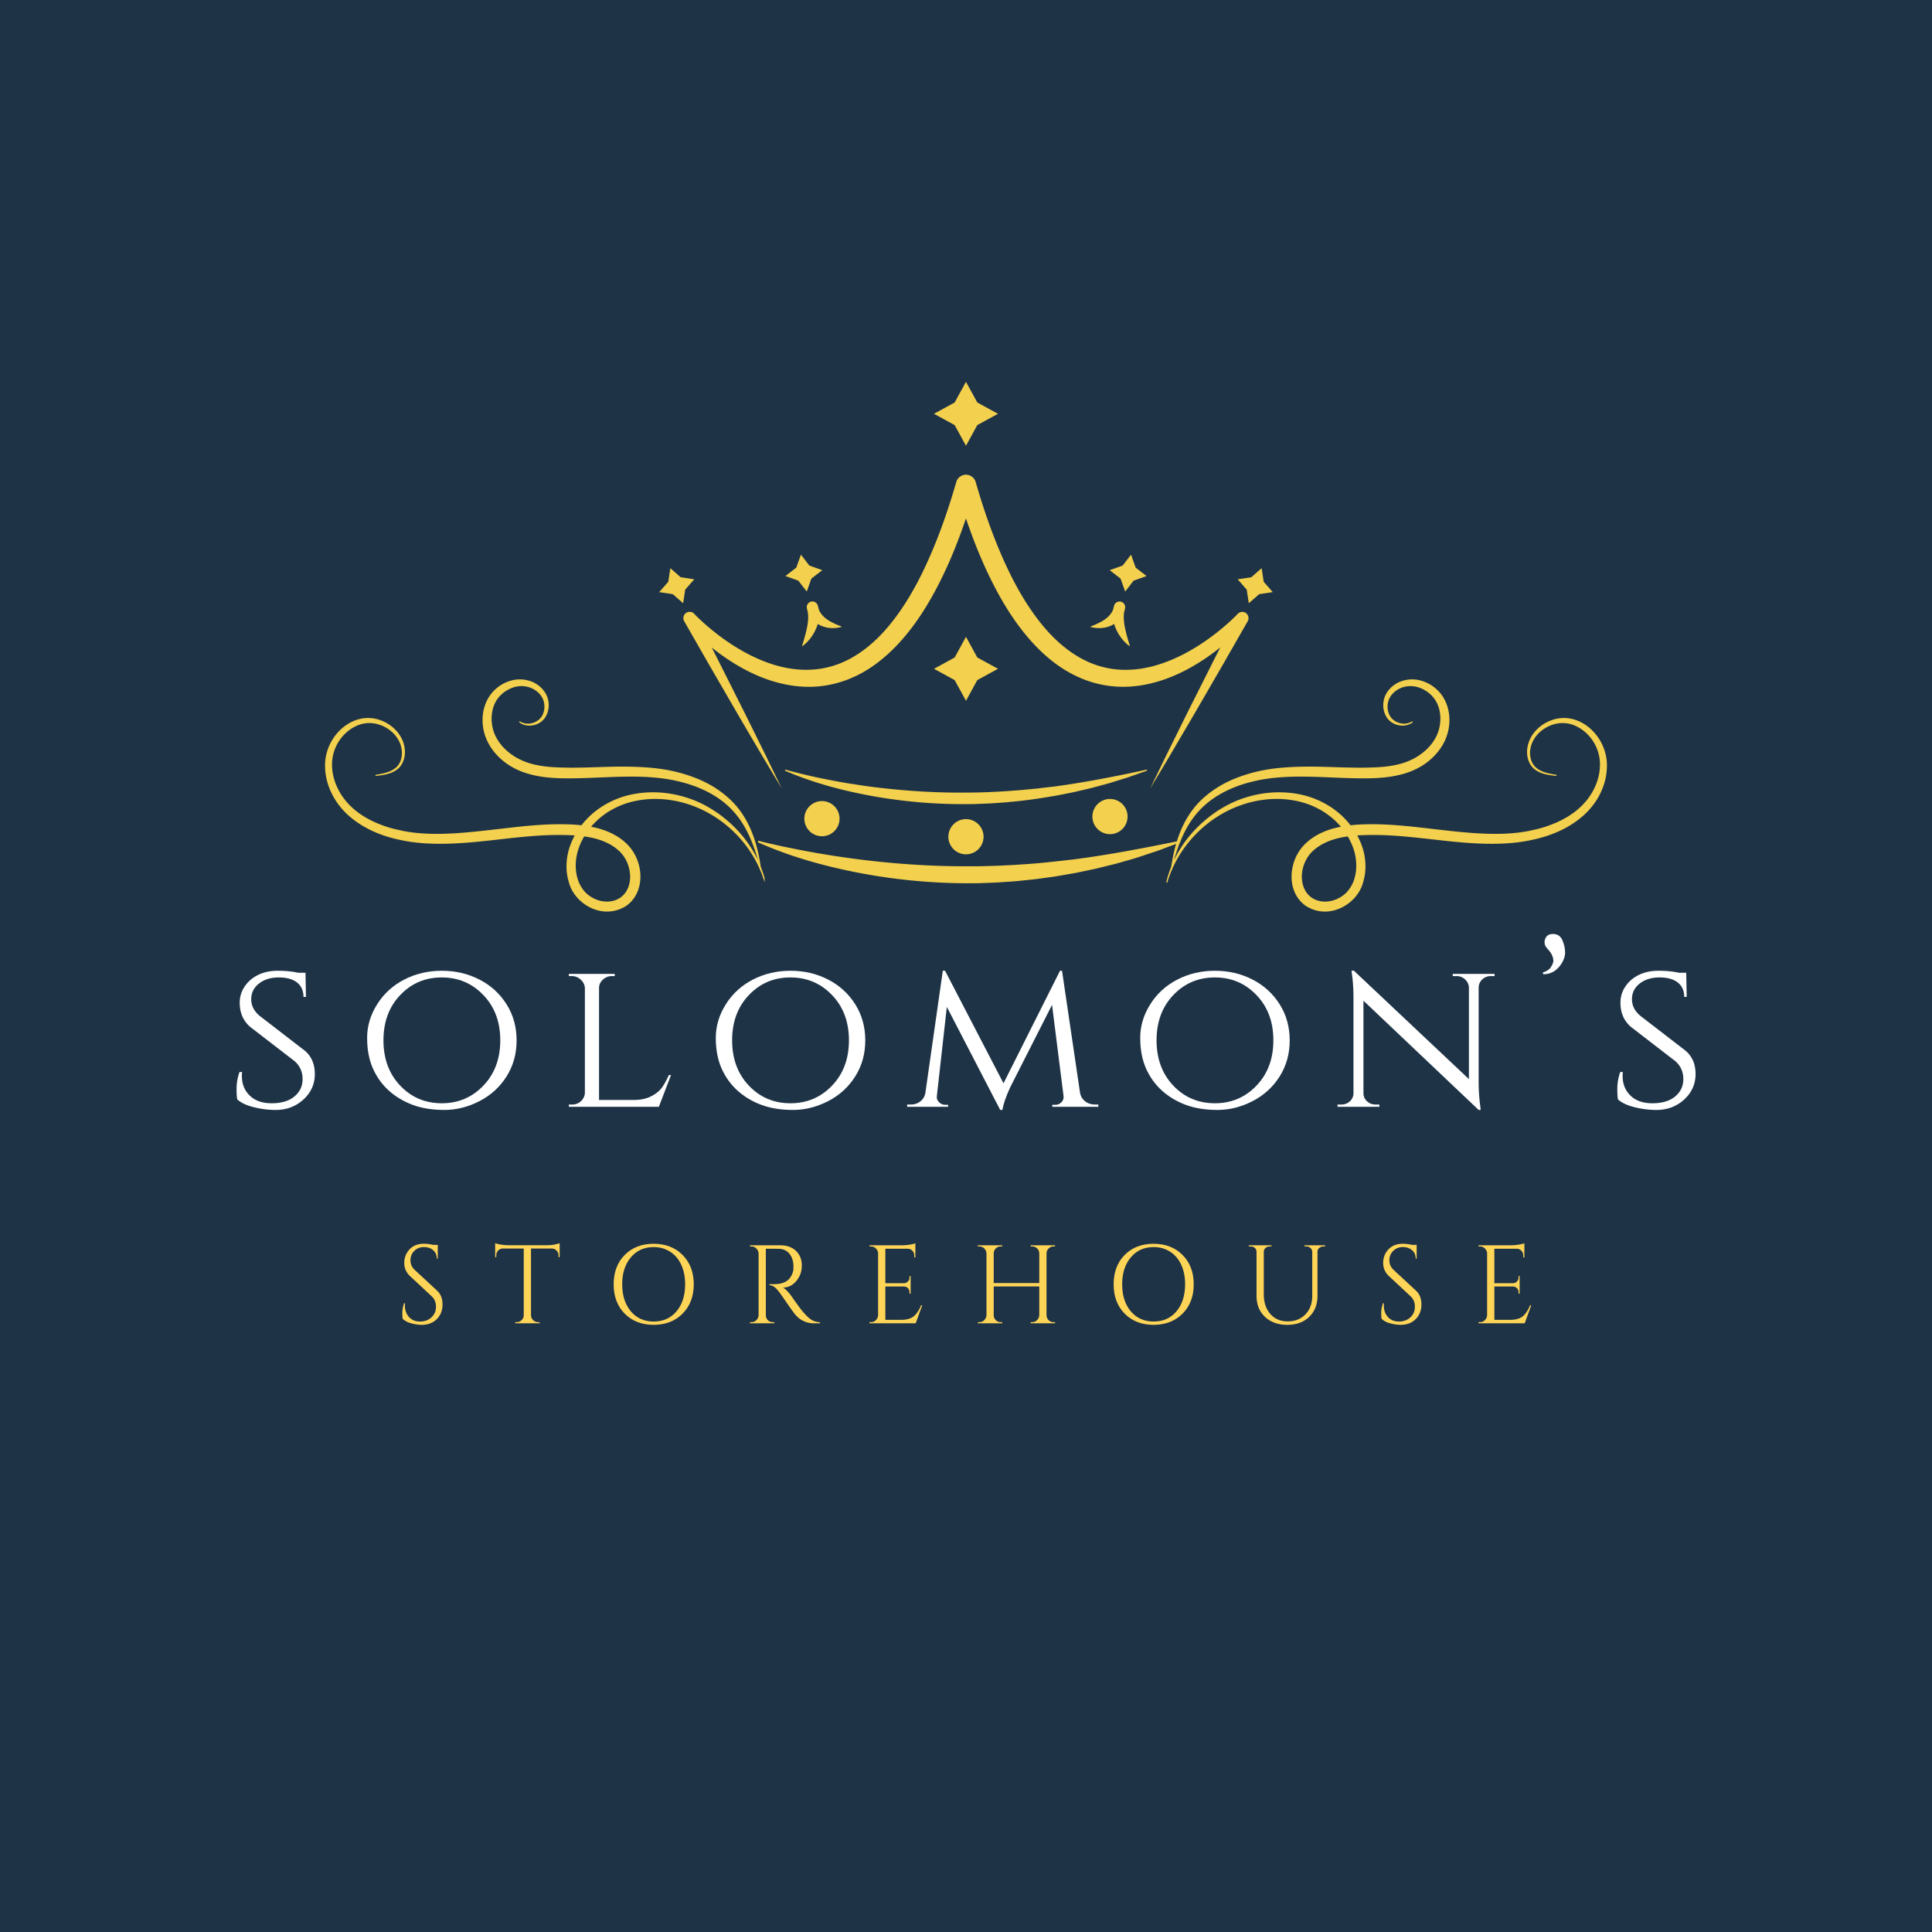 <?xml version="1.0" encoding="UTF-8"?>
<svg data-bbox="-37.5 -37.5 450 450" height="500" viewBox="0 0 375 375" width="500" xmlns="http://www.w3.org/2000/svg" data-type="color">
    <g>
        <defs>
            <clipPath id="61def0ca-0af2-4fe0-969c-a20ab26563a7">
                <path d="M226.363 131.867h85.54v45.067h-85.54Zm0 0"/>
            </clipPath>
            <clipPath id="1d9c5dee-1fe7-4e44-91b6-de24883cbb57">
                <path d="M63.094 131.867h85.316v45.067H63.094Zm0 0"/>
            </clipPath>
            <clipPath id="ab60994f-2fd7-4186-9a85-ce79473ac349">
                <path d="M147 163h83v8.61h-83Zm0 0"/>
            </clipPath>
            <clipPath id="20590879-9e48-4eac-9852-bf4b26baf2b6">
                <path d="M181 74.11h13V87h-13Zm0 0"/>
            </clipPath>
            <clipPath id="dbcf4aee-6953-415c-a96e-03d6eecf5593">
                <path d="M240 110h7.203v8H240Zm0 0"/>
            </clipPath>
            <clipPath id="a24a28ab-e015-4ef8-8fd4-853229f8dd45">
                <path d="M127.953 110H135v8h-7.047Zm0 0"/>
            </clipPath>
        </defs>
        <path fill="#ffffff" d="M412.5-37.5v450h-450v-450z" data-color="1"/>
        <path fill="#1e3346" d="M412.5-37.5v450h-450v-450z" data-color="2"/>
        <g clip-path="url(#61def0ca-0af2-4fe0-969c-a20ab26563a7)">
            <path d="M262.844 170.688a6.6 6.6 0 0 1-1.274 2.296c-.562.668-1.308 1.172-2.105 1.528-1.59.703-3.559.691-4.969-.352-1.422-1.039-1.969-2.937-1.773-4.668.187-1.75 1.02-3.445 2.382-4.562 1.344-1.153 3.02-1.856 4.747-2.262.574-.137 1.16-.234 1.746-.32.57.964 1.03 1.996 1.316 3.078.441 1.719.477 3.578-.07 5.262M306.484 140a7.3 7.3 0 0 0-2.656-.637 7.1 7.1 0 0 0-2.695.434c-1.715.621-3.235 1.855-4.074 3.5-.832 1.621-.961 3.73.117 5.293.543.77 1.387 1.258 2.25 1.535.875.281 1.777.39 2.672.484l.023-.21c-.887-.137-1.773-.294-2.59-.606-.808-.305-1.539-.793-1.965-1.484-.878-1.387-.699-3.293.102-4.696.809-1.433 2.223-2.488 3.766-2.972a6 6 0 0 1 4.605.367c1.418.695 2.621 1.863 3.414 3.254a8.3 8.3 0 0 1 1.086 4.582c-.066 1.601-.547 3.191-1.32 4.62-.77 1.442-1.828 2.688-3.09 3.74-1.262 1.046-2.707 1.886-4.246 2.538-.77.324-1.555.621-2.36.863-.8.262-1.644.418-2.468.614-3.328.703-6.809.726-10.301.523-3.496-.21-7.04-.668-10.637-1.074-3.594-.41-7.262-.766-11.008-.672-.976.016-1.976.07-2.988.188-.133-.168-.254-.348-.39-.508-2.575-3.059-6.27-4.985-10.055-5.606-3.79-.644-7.668-.175-11.18 1.172-3.516 1.36-6.598 3.625-9.062 6.375a22.7 22.7 0 0 0-3.153 4.531c-.144.274-.27.555-.402.832.96-3.43 2.332-6.804 4.723-9.449 2.668-2.984 6.406-4.793 10.238-5.758 3.863-.996 7.883-1.101 11.863-1.003 3.988.097 7.98.41 11.996.273 2.004-.086 4.024-.32 5.961-.91 1.934-.586 3.774-1.563 5.266-2.953 1.488-1.375 2.648-3.16 3.133-5.16.488-1.98.34-4.145-.555-5.997-.883-1.855-2.578-3.285-4.531-3.867-1.946-.613-4.211-.246-5.77 1.114-.777.664-1.379 1.566-1.601 2.582-.227 1.003-.122 2.093.355 3.015.898 1.914 3.621 2.63 5.29 1.297l-.13-.164c-.816.535-1.844.574-2.691.266-.863-.293-1.531-.922-1.84-1.723-.316-.79-.34-1.7-.102-2.488.239-.782.766-1.457 1.426-1.946 1.34-1.007 3.121-1.187 4.66-.605 1.547.57 2.856 1.762 3.465 3.234.637 1.489.692 3.246.262 4.844-.43 1.582-1.41 3.023-2.692 4.145-1.289 1.132-2.82 1.96-4.53 2.457-1.708.5-3.555.707-5.462.77-3.836.171-7.812-.114-11.867-.153-2.027-.008-4.082.047-6.144.23-2.067.184-4.149.543-6.165 1.14-2.015.587-3.996 1.388-5.82 2.477-1.812 1.11-3.492 2.477-4.832 4.141-1.336 1.668-2.316 3.55-3.012 5.488-.699 1.942-1.132 3.938-1.437 5.938-.39 1-.727 2.023-.973 3.062l.2.059c2.011-6.934 7.539-12.676 14.296-15.05 3.368-1.192 7.051-1.552 10.559-.868 3.406.637 6.61 2.398 8.852 5.059-.297.054-.598.109-.895.18-1.93.468-3.926 1.284-5.59 2.722-.203.18-.398.375-.597.562-.196.211-.391.434-.579.657-.172.23-.343.464-.5.703-.144.246-.297.492-.425.742a9.2 9.2 0 0 0-.946 3.238c-.113 1.133-.02 2.32.39 3.473.403 1.152 1.177 2.254 2.208 2.996 4.473 3.012 10.113-.16 11.238-4.492.653-2.11.574-4.285.028-6.278a13.6 13.6 0 0 0-1.164-2.824 36 36 0 0 1 1.726-.07c7.18-.211 14.29 1.273 21.492 1.621 3.594.16 7.242.094 10.781-.7 3.528-.741 6.989-2.179 9.747-4.581 2.75-2.367 4.64-5.863 4.714-9.559.137-3.68-2.054-7.36-5.414-8.867" fill="#f3d04d" data-color="3"/>
        </g>
        <g clip-path="url(#1d9c5dee-1fe7-4e44-91b6-de24883cbb57)">
            <path d="M112.156 170.688a6.6 6.6 0 0 0 1.27 2.296c.566.668 1.312 1.172 2.11 1.528 1.585.703 3.554.691 4.964-.352 1.422-1.039 1.973-2.937 1.773-4.668-.187-1.75-1.015-3.445-2.378-4.562-1.344-1.153-3.024-1.856-4.75-2.262a20 20 0 0 0-1.747-.32c-.57.964-1.03 1.996-1.312 3.078-.445 1.719-.48 3.578.07 5.262M68.516 140a7.3 7.3 0 0 1 2.652-.637 7.1 7.1 0 0 1 2.695.434c1.715.621 3.235 1.855 4.078 3.5.829 1.621.957 3.73-.12 5.293-.54.77-1.387 1.258-2.25 1.535-.872.281-1.778.39-2.673.484l-.023-.21c.887-.137 1.773-.294 2.59-.606.808-.305 1.539-.793 1.965-1.484.879-1.387.703-3.293-.102-4.696-.808-1.433-2.223-2.488-3.762-2.972a6 6 0 0 0-4.609.367c-1.418.695-2.621 1.863-3.41 3.254a8.3 8.3 0 0 0-1.09 4.582c.07 1.601.55 3.191 1.32 4.62.774 1.442 1.828 2.688 3.094 3.74 1.258 1.046 2.707 1.886 4.242 2.538.77.324 1.555.621 2.364.863.796.262 1.64.418 2.464.614 3.329.703 6.813.726 10.301.523 3.5-.21 7.04-.668 10.637-1.074 3.594-.41 7.262-.766 11.012-.672.972.016 1.976.07 2.988.188.129-.168.25-.348.39-.508 2.57-3.059 6.266-4.985 10.051-5.606 3.79-.644 7.668-.175 11.184 1.172 3.512 1.36 6.598 3.625 9.059 6.375a22.7 22.7 0 0 1 3.152 4.531c.144.274.273.555.402.832-.957-3.43-2.332-6.804-4.722-9.449-2.668-2.984-6.407-4.793-10.239-5.758-3.863-.996-7.883-1.101-11.863-1.003-3.988.097-7.98.41-11.996.273-2.004-.086-4.024-.32-5.961-.91-1.934-.586-3.773-1.563-5.262-2.953-1.492-1.375-2.652-3.16-3.136-5.16-.489-1.98-.34-4.145.554-5.997.883-1.855 2.578-3.285 4.531-3.867 1.946-.613 4.211-.246 5.774 1.114.773.664 1.375 1.566 1.598 2.582.226 1.003.12 2.093-.356 3.015-.898 1.914-3.617 2.63-5.289 1.297l.133-.164c.816.535 1.84.574 2.687.266.864-.293 1.532-.922 1.84-1.723.32-.79.344-1.7.102-2.488-.239-.782-.766-1.457-1.426-1.946-1.34-1.007-3.121-1.187-4.656-.605-1.551.57-2.86 1.762-3.47 3.234-.632 1.489-.69 3.246-.257 4.844.43 1.582 1.406 3.023 2.688 4.145 1.289 1.132 2.82 1.96 4.53 2.457 1.708.5 3.556.707 5.462.77 3.836.171 7.812-.114 11.867-.153 2.027-.008 4.082.047 6.145.23 2.066.184 4.148.543 6.164 1.14 2.02.587 3.996 1.388 5.82 2.477 1.812 1.11 3.492 2.477 4.832 4.141 1.34 1.668 2.32 3.55 3.012 5.488.703 1.942 1.132 3.938 1.437 5.938.39 1 .727 2.023.973 3.062l-.2.059c-2.011-6.934-7.538-12.676-14.296-15.05-3.367-1.192-7.047-1.552-10.559-.868-3.406.637-6.61 2.398-8.851 5.059.296.054.597.109.894.18 1.93.468 3.926 1.284 5.59 2.722.203.18.398.375.598.562.195.211.39.434.582.657.168.23.34.464.5.703.14.246.293.492.421.742a9.3 9.3 0 0 1 .95 3.238c.11 1.133.015 2.32-.395 3.473-.402 1.152-1.172 2.254-2.207 2.996-4.472 3.012-10.113-.16-11.238-4.492-.652-2.11-.574-4.285-.027-6.278.285-.996.68-1.937 1.164-2.824a36 36 0 0 0-1.723-.07c-7.184-.211-14.293 1.273-21.496 1.621-3.594.16-7.242.094-10.781-.7-3.528-.741-6.989-2.179-9.746-4.581-2.75-2.367-4.641-5.863-4.715-9.559-.137-3.68 2.054-7.36 5.418-8.867" fill="#f3d04d" data-color="3"/>
        </g>
        <path d="M159.156 118.77c-.031-.047-.05-.106-.082-.157-.058-.097-.097-.203-.144-.308l-.024-.075a5 5 0 0 0-.18-.71l-.003-.016a1.086 1.086 0 0 0-1.153-.75 1.086 1.086 0 0 0-.968 1.2c.007.105.02.148.03.21.009.059.024.11.036.16.023.106.055.203.086.301v.004c.023.113.047.223.062.336.032.27.055.547.051.832 0 .574-.074 1.176-.183 1.793a23 23 0 0 1-.446 1.887c-.175.648-.37 1.296-.574 1.988.305-.2.582-.43.836-.68a8.6 8.6 0 0 0 2.23-3.676c.223.141.457.262.692.364l.504.191q.254.068.508.125.13.031.254.055.128.017.257.027c.172.016.34.035.508.047.336 0 .672-.016.996-.047q.493-.083.969-.21-.458-.212-.89-.372l-.837-.383c-.129-.074-.261-.14-.39-.207a3 3 0 0 0-.192-.101c-.062-.035-.12-.078-.18-.114a8 8 0 0 0-.355-.222l-.32-.246c-.414-.329-.75-.7-1.008-1.094z" fill="#f3d04d" data-color="3"/>
        <path d="m240.242 119.148-.047.047c-.113.121-.257.27-.394.403l-.422.414q-.422.406-.863.804a45 45 0 0 1-1.809 1.543 44 44 0 0 1-3.832 2.79c-2.645 1.706-5.477 3.105-8.422 3.972s-6.012 1.145-8.945.649a17.7 17.7 0 0 1-4.262-1.286c-1.363-.605-2.652-1.382-3.871-2.28-2.441-1.794-4.555-4.087-6.398-6.602a52 52 0 0 1-2.594-3.922 64 64 0 0 1-2.262-4.172c-2.809-5.695-4.96-11.77-6.742-17.95a1.97 1.97 0 0 0-1.34-1.34 1.957 1.957 0 0 0-2.426 1.34c-1.785 6.18-3.941 12.25-6.754 17.946a65 65 0 0 1-2.265 4.168 51 51 0 0 1-2.594 3.922c-1.844 2.511-3.957 4.804-6.395 6.601-1.218.895-2.511 1.676-3.87 2.278a17.6 17.6 0 0 1-4.258 1.289c-2.934.5-6 .218-8.942-.64-2.945-.868-5.777-2.267-8.422-3.977a44 44 0 0 1-3.828-2.79 40 40 0 0 1-1.805-1.543 42 42 0 0 1-.867-.804l-.422-.41-.394-.407-.043-.046a1.219 1.219 0 0 0-1.945 1.445l4.664 8.148 4.707 8.125c1.562 2.711 3.16 5.407 4.746 8.106l1.191 2.023 1.203 2.02 2.414 4.027-2.047-4.226-1.027-2.114-1.043-2.105c-1.387-2.805-2.765-5.617-4.18-8.41l-4.214-8.391-1.075-2.106a47 47 0 0 0 2.399 1.793c2.762 1.922 5.781 3.56 9.07 4.622 1.645.523 3.352.91 5.098 1.09 1.742.187 3.527.16 5.281-.098a21.3 21.3 0 0 0 5.113-1.426 23.4 23.4 0 0 0 4.594-2.578c2.848-2.031 5.234-4.563 7.285-7.266 2.051-2.715 3.774-5.62 5.29-8.601a80 80 0 0 0 2.128-4.528 99 99 0 0 0 1.86-4.625c.43-1.14.836-2.289 1.226-3.437.39 1.148.801 2.297 1.227 3.437 1.16 3.11 2.469 6.172 3.988 9.157 1.516 2.98 3.234 5.89 5.29 8.601 2.05 2.703 4.437 5.234 7.284 7.266a23.8 23.8 0 0 0 4.598 2.574 21 21 0 0 0 5.11 1.422 20.8 20.8 0 0 0 5.284.094c1.747-.176 3.45-.567 5.094-1.09 3.29-1.063 6.305-2.703 9.07-4.621a48 48 0 0 0 2.422-1.813l-1.086 2.133-4.218 8.39c-1.414 2.794-2.793 5.606-4.18 8.415l-1.043 2.101-1.027 2.113-2.047 4.227 2.414-4.027 1.203-2.02 1.188-2.023c1.585-2.7 3.183-5.395 4.746-8.106l4.707-8.129 4.664-8.148a1.22 1.22 0 0 0-.22-1.484 1.216 1.216 0 0 0-1.718.046" fill="#f3d04d" data-color="3"/>
        <path d="M213.54 121.918c.167-.012.335-.031.507-.047.082-.008.172-.016.254-.027q.127-.025.254-.055c.168-.039.343-.078.511-.125l.504-.191q.352-.153.692-.364.15.529.37 1.016a8.7 8.7 0 0 0 1.86 2.66c.254.25.531.48.832.68-.199-.692-.398-1.34-.574-1.988a25 25 0 0 1-.445-1.887 10.4 10.4 0 0 1-.184-1.793 7 7 0 0 1 .05-.832q.03-.168.063-.336l.004-.004a3.4 3.4 0 0 0 .153-.672 1.092 1.092 0 0 0-2.125-.445l-.004.012a6 6 0 0 0-.176.71l-.027.075c-.043.105-.086.21-.145.308-.027.051-.047.11-.078.157l-.094.152c-.254.394-.59.766-1.008 1.094l-.32.246q-.175.105-.351.222c-.063.036-.122.079-.184.114q-.093.047-.191.101c-.13.067-.258.133-.391.207l-.832.383c-.293.106-.586.23-.89.371q.47.129.964.211.491.047 1 .047" fill="#f3d04d" data-color="3"/>
        <path d="m168.832 152.676-1.094-.156c-.726-.102-1.449-.227-2.18-.333-.73-.097-1.453-.234-2.183-.355-.727-.129-1.45-.273-2.176-.41a107 107 0 0 1-8.687-2.016l-.02-.004a.107.107 0 0 0-.129.063c-.027.055 0 .12.059.148 5.492 2.38 11.316 3.903 17.195 4.953a99 99 0 0 0 17.852 1.516l1.12-.012.56-.004.562-.023 2.238-.086c.746-.043 1.492-.102 2.238-.152l1.122-.078 1.113-.114c2.98-.261 5.937-.722 8.879-1.238l2.199-.437c.367-.075.734-.137 1.098-.227l1.09-.254 2.183-.512 2.164-.582 1.082-.297c.36-.093.715-.218 1.07-.324l2.141-.668c.715-.21 1.414-.476 2.121-.719l2.113-.742c.055-.015.086-.07.075-.129-.016-.058-.075-.097-.133-.082h-.016c-5.879 1.278-11.68 2.414-17.508 3.215-.726.102-1.46.168-2.19.254-.727.086-1.454.191-2.188.25-.73.066-1.461.133-2.188.211-.73.07-1.46.11-2.191.168-2.918.21-5.844.34-8.77.34-5.848.058-11.695-.32-17.527-1.028z" fill="#f3d04d" data-color="3"/>
        <g clip-path="url(#ab60994f-2fd7-4186-9a85-ce79473ac349)">
            <path d="m228.914 163.215-.027.004c-6.914 1.41-13.672 2.707-20.457 3.586-3.399.386-6.778.793-10.172.98q-.64.042-1.274.094l-1.273.062c-.848.036-1.695.09-2.543.114l-2.543.07-.637.016h-1.91c-6.789.035-13.578-.395-20.36-1.215a180 180 0 0 1-10.183-1.531c-1.695-.305-3.39-.645-5.094-.993l-1.277-.27-1.273-.296c-.856-.18-1.703-.399-2.551-.61l-.04-.011a.17.17 0 0 0-.187.094c-.035.082 0 .18.082.214 6.399 2.86 13.184 4.7 20.043 5.997a113 113 0 0 0 20.848 1.921l1.312-.007.657-.008.652-.024 2.621-.101c.871-.043 1.742-.117 2.613-.172l1.309-.094 1.305-.133c.867-.093 1.738-.175 2.605-.277l2.594-.355c.434-.063.867-.11 1.297-.188l1.293-.223c.86-.152 1.722-.285 2.578-.453l2.566-.539c.426-.09.856-.172 1.282-.273l1.273-.313 2.543-.629 2.52-.718c1.683-.461 3.328-1.055 4.988-1.594.832-.262 1.64-.594 2.46-.895l2.45-.918a.164.164 0 0 0 .105-.183.165.165 0 0 0-.195-.13" fill="#f3d04d" data-color="3"/>
        </g>
        <g clip-path="url(#20590879-9e48-4eac-9852-bf4b26baf2b6)">
            <path d="m187.496 86.523 2.195-4.011 4.012-2.196-4.012-2.195-2.195-4.016-2.195 4.016-4.016 2.195 4.016 2.196z" fill="#f3d04d" data-color="3"/>
        </g>
        <path d="m187.496 136.023 2.195-4.015 4.012-2.196-4.012-2.195-2.195-4.015-2.195 4.015-4.016 2.195 4.016 2.196z" fill="#f3d04d" data-color="3"/>
        <g clip-path="url(#dbcf4aee-6953-415c-a96e-03d6eecf5593)">
            <path d="m245.281 112.922-.39-2.59-.008-.047-2.008 1.758-2.64.398 1.757 2.008.39 2.59.009.047 2.007-1.758 2.641-.398z" fill="#f3d04d" data-color="3"/>
        </g>
        <path d="m218.398 114.816 1.633-2.109 2.512-.898-2.11-1.633-.898-2.512-1.633 2.11-2.511.898 2.109 1.633z" fill="#f3d04d" data-color="3"/>
        <g clip-path="url(#a24a28ab-e015-4ef8-8fd4-853229f8dd45)">
            <path d="m134.754 112.441-2.637-.398-2.008-1.758-.398 2.637-1.758 2.008 2.637.398 2.008 1.758.398-2.637z" fill="#f3d04d" data-color="3"/>
        </g>
        <path d="m156.563 114.777.027.04.898-2.512 2.114-1.633-2.512-.899-1.602-2.074-.031-.035-.898 2.512-2.114 1.633 2.512.898z" fill="#f3d04d" data-color="3"/>
        <path d="M184.078 162.41a3.42 3.42 0 0 0 3.418 3.414 3.42 3.42 0 0 0 3.414-3.414 3.42 3.42 0 0 0-3.414-3.418 3.42 3.42 0 0 0-3.418 3.418" fill="#f3d04d" data-color="3"/>
        <path d="M156.125 158.902a3.42 3.42 0 0 0 3.418 3.414 3.42 3.42 0 0 0 3.414-3.414 3.42 3.42 0 0 0-3.414-3.414 3.42 3.42 0 0 0-3.418 3.414" fill="#f3d04d" data-color="3"/>
        <path d="M215.45 155.078a3.42 3.42 0 0 0-3.415 3.418 3.42 3.42 0 0 0 3.414 3.414 3.42 3.42 0 0 0 3.414-3.414 3.42 3.42 0 0 0-3.414-3.418" fill="#f3d04d" data-color="3"/>
        <path d="M46.06 213.408c-.094-.344-.14-1.039-.14-2.094q0-1.593.562-3.234h.516a6 6 0 0 0-.047.766c0 1.554.507 2.824 1.53 3.812q1.529 1.486 4.235 1.485 2.841 0 4.422-1.313 1.594-1.312 1.594-3.39 0-2.092-1.547-3.47l-8.594-6.624q-2.062-1.764-2.062-4.72c0-1.124.304-2.155.922-3.093.613-.945 1.472-1.703 2.578-2.265q1.652-.844 3.89-.844c1.489 0 2.805.133 3.954.39h1.421l.094 4.688h-.484q-.001-1.811-1.25-2.797-1.236-.984-3.563-.984-2.315.002-3.828 1.187-1.5 1.172-1.5 3.047c0 1.25.555 2.336 1.672 3.25l8.688 6.703q1.982 1.642 1.984 4.563-.002 2.924-2.219 4.953-2.22 2.015-5.39 2.015c-1.407 0-2.813-.18-4.22-.53q-2.11-.518-3.218-1.5m0 0" fill="#ffffff" data-color="1"/>
        <path d="M78.476 190.127q3.31-1.701 7.281-1.703 3.982.002 7.297 1.703 3.31 1.704 5.266 4.797 1.952 3.094 1.953 7.015 0 3.908-1.953 7-1.957 3.096-5.266 4.797-3.315 1.701-6.797 1.703-3.485 0-6.156-.984c-1.773-.664-3.312-1.586-4.625-2.766q-1.957-1.764-3.094-4.296-1.125-2.531-1.125-5.954-.001-3.421 1.953-6.515 1.95-3.093 5.266-4.797m-.797 20.594q3.246 3.421 8.063 3.422 4.81 0 8.078-3.422c2.187-2.282 3.281-5.211 3.281-8.797q0-5.372-3.281-8.781-3.269-3.423-8.078-3.422-4.817 0-8.063 3.422-3.251 3.409-3.25 8.78c0 3.587 1.082 6.516 3.25 8.798m0 0" fill="#ffffff" data-color="1"/>
        <path d="M111.025 214.393q1.03 0 1.734-.657.717-.67.766-1.61v-20.343q-.05-.95-.813-1.64a2.55 2.55 0 0 0-1.781-.688h-.516v-.422h8.907v.422h-.516q-1.03 0-1.781.688-.75.69-.75 1.64v21.719h6.703q1.98.002 3.36-.688c.913-.457 1.609-1 2.077-1.625q.704-.95 1.407-2.515h.421l-2.359 6.156h-17.469v-.437Zm0 0" fill="#ffffff" data-color="1"/>
        <path d="M146.153 190.127q3.31-1.701 7.281-1.703 3.982.002 7.297 1.703 3.31 1.704 5.266 4.797 1.952 3.094 1.953 7.015 0 3.908-1.953 7-1.957 3.096-5.266 4.797-3.315 1.701-6.797 1.703-3.485 0-6.156-.984-2.658-.996-4.625-2.766-1.957-1.764-3.094-4.296-1.125-2.531-1.125-5.954-.002-3.421 1.953-6.515 1.95-3.093 5.266-4.797m-.797 20.594q3.246 3.421 8.063 3.422 4.81 0 8.078-3.422c2.187-2.282 3.281-5.211 3.281-8.797q0-5.372-3.281-8.781-3.269-3.423-8.078-3.422-4.817 0-8.063 3.422-3.251 3.409-3.25 8.78c0 3.587 1.082 6.516 3.25 8.798m0 0" fill="#ffffff" data-color="1"/>
        <path d="M212.546 214.393h.64v.437h-8.937v-.39h.64q.639.001 1.125-.485.498-.498.422-1.187l-2.234-17.72-8.125 16q-1.207 2.627-1.516 4.391h-.422l-10.36-20-1.937 17.329c-.062.43.07.812.407 1.156q.497.515 1.187.515h.594v.391h-7.953v-.437h.64q1.546.001 2.407-1.11.433-.561.515-1.328l3.36-23.531h.437l11.344 21.844 10.969-21.844h.39l3.485 23.61q.17 1.078.984 1.718c.54.43 1.188.64 1.938.64m0 0" fill="#ffffff" data-color="1"/>
        <path d="M228.535 190.127q3.31-1.701 7.281-1.703 3.982.002 7.297 1.703 3.31 1.704 5.266 4.797 1.951 3.094 1.953 7.015 0 3.908-1.953 7-1.957 3.096-5.266 4.797-3.315 1.701-6.797 1.703-3.485 0-6.156-.984-2.657-.996-4.625-2.766-1.957-1.764-3.094-4.296-1.125-2.531-1.125-5.954-.001-3.421 1.953-6.515 1.95-3.093 5.266-4.797m-.797 20.594q3.246 3.421 8.063 3.422 4.81 0 8.078-3.422c2.187-2.282 3.281-5.211 3.281-8.797q0-5.372-3.281-8.781-3.269-3.423-8.078-3.422-4.817 0-8.063 3.422-3.251 3.409-3.25 8.78c0 3.587 1.082 6.516 3.25 8.798m0 0" fill="#ffffff" data-color="1"/>
        <path d="M289.38 189.455q-.954.001-1.64.625-.689.628-.734 1.531v18.313c0 1.668.101 3.246.312 4.734l.078.781h-.39l-22.36-21.203v17.922q-.002.955.688 1.594c.457.43 1.02.64 1.687.64h.719v.438h-8.125v-.437h.734c.657 0 1.211-.211 1.672-.641a2.1 2.1 0 0 0 .688-1.594v-18.39c0-1.75-.102-3.313-.297-4.688l-.078-.687.469.03 22.312 21.032v-17.844a2.3 2.3 0 0 0-.766-1.531 2.38 2.38 0 0 0-1.64-.625h-.735v-.422h8.125v.422Zm0 0" fill="#ffffff" data-color="1"/>
        <path d="M299.441 188.768q1.202-.374 1.625-1.11.437-.732.438-1.125c0-.719-.305-1.422-.906-2.11q-.69-.762-.735-1.062-.176-.656.094-1.218c.25-.57.734-.86 1.453-.86q1.343.002 1.86 1.235.515 1.218.515 2.343-.001 1.111-.734 2.235-1.3 1.986-3.485 2.015Zm0 0" fill="#ffffff" data-color="1"/>
        <path d="M314.06 213.408c-.094-.344-.14-1.039-.14-2.094q0-1.593.562-3.234h.515a6 6 0 0 0-.046.766c0 1.554.507 2.824 1.53 3.812q1.529 1.486 4.235 1.485 2.841 0 4.422-1.313 1.594-1.312 1.594-3.39 0-2.092-1.547-3.47l-8.594-6.624q-2.062-1.764-2.062-4.72c0-1.124.304-2.155.922-3.093.613-.945 1.472-1.703 2.578-2.265q1.652-.844 3.89-.844c1.489 0 2.805.133 3.954.39h1.421l.094 4.688h-.484q-.001-1.811-1.25-2.797-1.236-.984-3.563-.984-2.315.002-3.828 1.187-1.5 1.172-1.5 3.047c0 1.25.555 2.336 1.672 3.25l8.688 6.703c1.32 1.094 1.984 2.617 1.984 4.563q-.002 2.924-2.219 4.953-2.22 2.015-5.39 2.015c-1.407 0-2.813-.18-4.22-.53q-2.11-.518-3.218-1.5m0 0" fill="#ffffff" data-color="1"/>
        <path d="M78.157 255.961q-.064-.294-.063-1.156 0-.872.328-1.844h.188a6 6 0 0 0-.016.47q0 1.329.797 2.202c.539.586 1.25.875 2.125.875.906 0 1.648-.27 2.234-.812q.874-.827.875-2.063 0-1.247-.844-2.031l-4.14-3.86q-1.172-1.075-1.172-2.609c0-1.02.336-1.894 1.016-2.625.687-.726 1.613-1.094 2.78-1.094q.829.001 1.86.22h.844v2.655h-.187q0-1.013-.704-1.625-.703-.609-1.812-.609-1.094.001-1.844.734-.75.738-.75 1.844-.001 1.111.875 1.906l4.25 3.938q1.092.984 1.094 2.719 0 1.735-1.11 2.843c-.742.743-1.718 1.11-2.937 1.11-.637 0-1.312-.102-2.031-.297q-1.065-.28-1.657-.89m0 0" fill="#ffd558" data-color="4"/>
        <path d="M108.41 243.633q0-.516-.376-.89a1.28 1.28 0 0 0-.859-.407h-4.11v12.953c.02.375.16.696.422.954q.405.39.97.39h.28v.219h-4.734v-.219h.281q.562 0 .953-.39.404-.388.422-.922v-12.985H97.55a1.3 1.3 0 0 0-.875.407q-.345.375-.344.89v.375l-.219.016v-2.719q.313.127 1.11.266a9.5 9.5 0 0 0 1.484.125h7.313c.695 0 1.281-.051 1.75-.157q.701-.169.86-.234v2.719l-.22-.016Zm0 0" fill="#ffd558" data-color="4"/>
        <path d="M121.252 243.586c1.438-1.445 3.305-2.172 5.61-2.172 2.312 0 4.187.727 5.625 2.172 1.445 1.45 2.172 3.352 2.172 5.703 0 2.344-.727 4.243-2.172 5.688q-2.157 2.173-5.625 2.172c-2.305 0-4.172-.723-5.61-2.172-1.43-1.445-2.14-3.344-2.14-5.688 0-2.351.71-4.253 2.14-5.703m1.188 10.938c1.125 1.324 2.601 1.984 4.437 1.984 1.844 0 3.32-.66 4.438-1.984q1.67-1.999 1.672-5.235 0-2.139-.75-3.78-.75-1.655-2.157-2.548c-.93-.601-1.996-.906-3.203-.906-1.836 0-3.312.668-4.437 2q-1.674 1.987-1.672 5.234-.002 3.236 1.672 5.235m0 0" fill="#ffd558" data-color="4"/>
        <path d="M150.023 242.383h-1.375v12.89q0 .565.39.97.405.39.985.39h.266l.015.219h-4.734v-.219h.281q.562 0 .953-.39a1.4 1.4 0 0 0 .438-.954v-12a1.4 1.4 0 0 0-.438-.953 1.28 1.28 0 0 0-.953-.406h-.281v-.219h5.844c1.312 0 2.343.368 3.093 1.094q1.125 1.096 1.125 2.844 0 1.734-1.078 3-1.064 1.266-2.61 1.265.329.142.767.594.45.44.796.922 1.859 2.66 2.422 3.281.562.61.797.844.234.222.516.438.281.204.562.343.64.298 1.344.297v.219h-1.187q-.927 0-1.735-.328-.797-.34-1.203-.703a10 10 0 0 1-.687-.688c-.188-.219-.727-.96-1.61-2.234q-1.314-1.904-1.531-2.172a9 9 0 0 0-.453-.531q-.69-.734-1.39-.735v-.218q.17.016.452.015.282 0 .703-.015c1.782-.04 2.899-.79 3.36-2.25q.14-.436.14-.813v-.484c-.03-.969-.289-1.742-.765-2.328-.469-.594-1.11-.914-1.922-.97a56 56 0 0 0-1.297-.015m0 0" fill="#ffd558" data-color="4"/>
        <path d="M169.048 256.633q.562 0 .953-.39.403-.406.438-.97v-12.109a1.5 1.5 0 0 0-.469-.875 1.3 1.3 0 0 0-.922-.359h-.266l-.015-.219h6.344a9 9 0 0 0 1.437-.125q.797-.124 1.125-.265v2.734h-.219v-.39q0-.516-.359-.891a1.16 1.16 0 0 0-.844-.39h-4.406v6.687h3.64q.436-.03.735-.328a1 1 0 0 0 .313-.75v-.313h.218v3.422h-.219v-.328q-.002-.435-.296-.735a1.1 1.1 0 0 0-.72-.328h-3.671v6.47h3.078q1.607 0 2.453-.704.844-.718 1.406-2.125h.22l-1.266 3.5h-8.97v-.219Zm0 0" fill="#ffd558" data-color="4"/>
        <path d="M200.332 256.633q.562 0 .953-.39a1.4 1.4 0 0 0 .438-.954v-5.593h-8.844v5.578q-.002.564.406.969.406.39.969.39h.281v.219h-4.734v-.219h.281q.562 0 .953-.39.403-.406.438-.97v-12a1.4 1.4 0 0 0-.438-.952 1.3 1.3 0 0 0-.953-.39h-.281v-.22h4.734v.22h-.281a1.36 1.36 0 0 0-1.375 1.343v5.765h8.844v-5.765q-.036-.78-.703-1.172a1.4 1.4 0 0 0-.688-.172h-.281v-.219h4.734v.22h-.281q-.564 0-.969.405a1.34 1.34 0 0 0-.406.953v11.985q.013.564.406.969.406.39.969.39h.281v.219h-4.734v-.219Zm0 0" fill="#ffd558" data-color="4"/>
        <path d="M218.296 243.586c1.438-1.445 3.305-2.172 5.61-2.172 2.312 0 4.187.727 5.625 2.172q2.17 2.176 2.171 5.703c0 2.344-.726 4.243-2.171 5.688q-2.157 2.173-5.625 2.172c-2.305 0-4.172-.723-5.61-2.172-1.43-1.445-2.14-3.344-2.14-5.688 0-2.351.71-4.253 2.14-5.703m1.188 10.938c1.125 1.324 2.601 1.984 4.437 1.984 1.844 0 3.32-.66 4.438-1.984q1.67-1.999 1.672-5.235 0-2.139-.75-3.78-.75-1.655-2.157-2.548c-.93-.601-1.996-.906-3.203-.906-1.836 0-3.312.668-4.437 2q-1.674 1.987-1.672 5.234-.002 3.236 1.672 5.235m0 0" fill="#ffd558" data-color="4"/>
        <path d="M257.208 241.93h-.344c-.305 0-.57.102-.797.297a.95.95 0 0 0-.344.719v8.562q-.002 2.534-1.61 4.094-1.593 1.547-4.265 1.547-2.66 0-4.312-1.547-1.64-1.545-1.64-4.063v-8.53q0-.639-.563-.954a1.4 1.4 0 0 0-.594-.125h-.344v-.219h4.39v.22h-.343q-.468.001-.797.296a.96.96 0 0 0-.344.734v8.266q0 2.36 1.266 3.812 1.266 1.44 3.375 1.438c1.414 0 2.563-.453 3.438-1.36.882-.913 1.328-2.117 1.328-3.609v-8.547a1.03 1.03 0 0 0-.36-.734 1.13 1.13 0 0 0-.797-.297h-.343v-.219h4Zm0 0" fill="#ffd558" data-color="4"/>
        <path d="M268.162 255.961q-.064-.294-.063-1.156 0-.872.328-1.844h.188a6 6 0 0 0-.016.47q0 1.329.797 2.202c.539.586 1.25.875 2.125.875q1.357 0 2.234-.812.874-.827.875-2.063 0-1.247-.844-2.031l-4.14-3.86q-1.172-1.075-1.172-2.609c0-1.02.336-1.894 1.016-2.625.687-.726 1.613-1.094 2.78-1.094q.829.001 1.86.22h.844v2.655h-.187q0-1.013-.704-1.625-.704-.609-1.812-.609-1.094.001-1.844.734-.75.738-.75 1.844-.001 1.111.875 1.906l4.25 3.938q1.092.984 1.094 2.719 0 1.735-1.11 2.843c-.742.743-1.718 1.11-2.937 1.11-.637 0-1.312-.102-2.031-.297q-1.066-.28-1.656-.89m0 0" fill="#ffd558" data-color="4"/>
        <path d="M287.257 256.633q.562 0 .953-.39.404-.406.438-.97v-12.109a1.5 1.5 0 0 0-.469-.875 1.3 1.3 0 0 0-.922-.359h-.266l-.015-.219h6.344a9 9 0 0 0 1.437-.125q.796-.124 1.125-.265v2.734h-.219v-.39q0-.516-.359-.891a1.16 1.16 0 0 0-.844-.39h-4.406v6.687h3.64q.436-.03.735-.328a1 1 0 0 0 .313-.75v-.313h.218v3.422h-.219v-.328q-.002-.435-.296-.735a1.1 1.1 0 0 0-.72-.328h-3.671v6.47h3.078q1.607 0 2.453-.704.844-.718 1.406-2.125h.22l-1.266 3.5h-8.97v-.219Zm0 0" fill="#ffd558" data-color="4"/>
    </g>
</svg>
